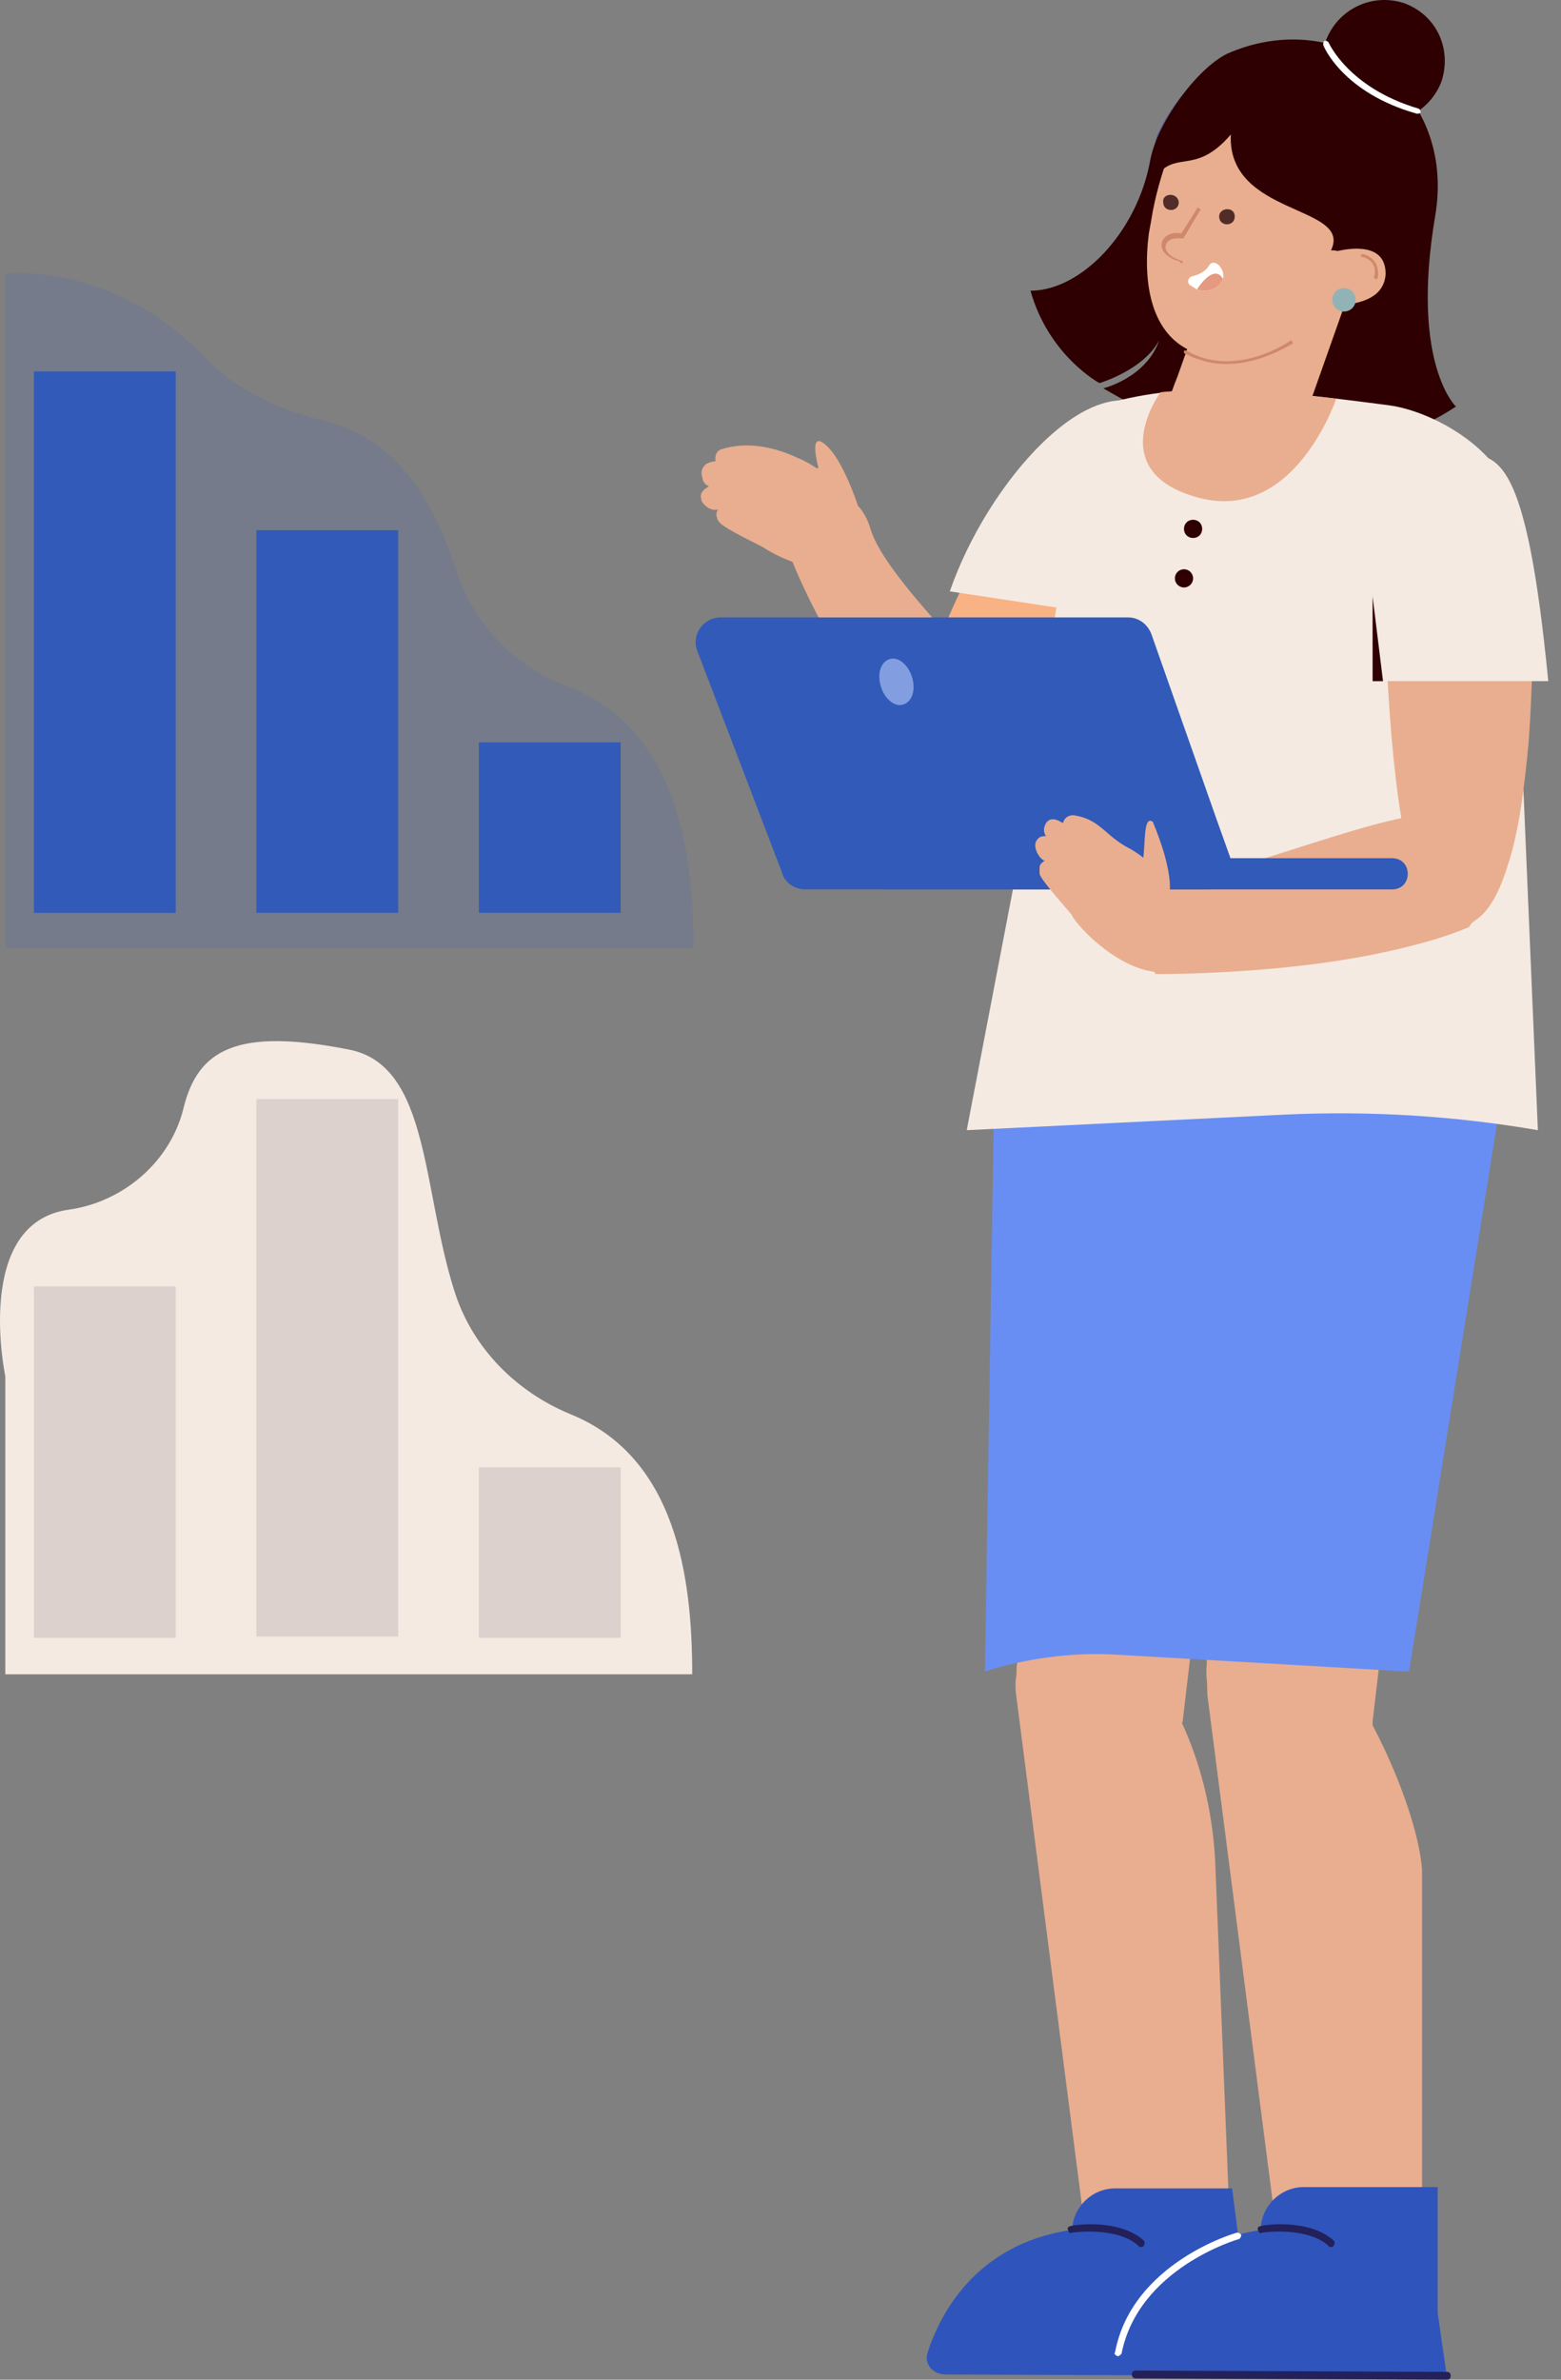 <?xml version="1.0" encoding="UTF-8"?> <svg xmlns="http://www.w3.org/2000/svg" width="105" height="160" viewBox="0 0 105 160" fill="none"><rect x="0" y="0" width="105" height="160" fill="#808080" stroke="none"/><path d="M0.356 112.571V92.531C0.356 92.531 -1.832 82.205 4.644 81.33C8.32 80.805 11.47 78.092 12.345 74.504C13.308 70.566 15.933 69.079 23.459 70.566C28.972 71.617 28.359 80.105 30.635 87.018C31.86 90.694 34.748 93.582 38.336 95.069C45.511 97.957 46.562 106.095 46.562 112.571H0.356Z" fill="#F4EAE2"></path><path opacity="0.3" d="M0.356 63.74V18.41C0.356 18.41 7.531 17.535 13.657 23.923C15.757 26.11 18.558 27.511 21.533 28.211C24.946 28.998 28.359 31.274 30.634 38.187C31.772 41.862 34.572 44.838 38.16 46.15C45.511 48.951 46.648 57.177 46.648 63.74H0.356Z" fill="#3660CD" fill-opacity="0.5"></path><path d="M32.209 49.912H41.748V61.376H32.209V49.912Z" fill="#325AB8"></path><path d="M17.246 35.648H26.784V61.376H17.246V35.648Z" fill="#325AB8"></path><path d="M2.281 24.973H11.819V61.377H2.281V24.973Z" fill="#325AB8"></path><path d="M78.502 156.411L78.94 156.324C81.39 155.974 83.14 153.786 82.79 151.336L81.74 125.17C81.39 117.994 78.152 111.869 74.389 109.331C73.864 108.981 73.339 108.806 72.639 108.893L72.202 108.981C69.751 109.331 68.001 111.519 68.351 113.969L73.339 152.648C73.777 155.011 76.052 156.674 78.502 156.411Z" fill="#E9AE8F"></path><path d="M79.465 116.508H70.977C69.139 115.72 68.089 113.708 68.439 111.695L68.351 74.241C68.789 71.79 77.802 69.253 80.253 69.69L80.69 69.778C83.141 70.215 84.803 72.49 84.366 74.941L79.553 115.72C79.465 115.983 79.465 116.246 79.465 116.508Z" fill="#E9AE8F"></path><path d="M63.625 159.651L84.54 159.738L83.402 151.862L78.677 152.737C78.677 152.737 78.589 152.562 78.327 152.3C76.839 150.462 74.389 149.587 72.026 149.937C65.55 150.9 63.188 155.713 62.4 158.163C62.137 158.951 62.75 159.651 63.625 159.651Z" fill="#2F55BC"></path><path d="M82.878 147.137L84.016 155.975L82.265 157.375L72.114 154.4V150.025C72.114 148.449 73.427 147.137 75.002 147.137H82.878Z" fill="#2F55BC"></path><path d="M76.751 151.074C76.839 151.074 76.927 151.074 76.927 150.987C77.014 150.899 77.014 150.724 76.927 150.637C75.264 149.149 72.201 149.587 72.026 149.674C71.851 149.674 71.763 149.849 71.851 149.937C71.851 150.112 72.026 150.199 72.114 150.112C72.114 150.112 75.089 149.674 76.576 150.987C76.576 151.074 76.664 151.074 76.751 151.074Z" fill="#23205A"></path><path d="M91.366 156.413L91.803 156.325C94.254 155.975 96.004 153.788 95.654 151.337V125.697C95.304 121.146 91.016 111.958 87.253 109.332C86.728 108.982 86.203 108.807 85.502 108.895L85.065 108.982C82.615 109.332 80.864 103.907 81.215 113.97L86.203 152.65C86.64 155.013 88.915 156.675 91.366 156.413Z" fill="#E9AE8F"></path><path d="M76.4 159.649L97.315 159.736L96.178 151.86L91.452 152.735C91.452 152.735 91.365 152.56 91.102 152.298C89.615 150.46 87.164 149.585 84.802 149.935C78.326 150.898 75.963 155.711 75.175 158.161C74.913 158.949 75.525 159.649 76.4 159.649Z" fill="#2F55BC"></path><path d="M96.703 147.136V155.975L94.953 157.375L84.802 154.4V149.937C84.802 148.361 86.114 147.049 87.69 147.049H96.703V147.136Z" fill="#2F55BC"></path><path d="M89.528 151.074C89.615 151.074 89.703 151.074 89.703 150.987C89.79 150.899 89.79 150.724 89.703 150.637C88.04 149.149 84.977 149.587 84.802 149.674C84.627 149.674 84.54 149.849 84.627 149.937C84.627 150.112 84.802 150.199 84.89 150.112C84.89 150.112 87.865 149.674 89.353 150.987C89.353 151.074 89.44 151.074 89.528 151.074Z" fill="#23205A"></path><path d="M92.241 116.508H83.753C81.915 115.72 80.865 113.708 81.215 111.695L81.128 74.241C81.565 71.79 90.579 69.253 93.029 69.69L93.467 69.778C95.917 70.215 97.579 72.49 97.142 74.941L92.329 115.72C92.329 115.983 92.329 116.246 92.241 116.508Z" fill="#E9AE8F"></path><path d="M101.779 68.814L94.778 112.394L75.176 111.257C72.376 111.082 69.488 111.432 66.775 112.219L66.25 112.394L66.95 68.814H101.779Z" fill="#698EF3"></path><path d="M67.301 34.337C65.376 38.012 63.8 41.25 62.838 43.875C61.7 47.026 60.562 50.701 63.975 51.926C64.938 52.276 66.163 52.189 67.301 51.314C68.963 50.001 70.539 47.113 71.939 45.188C73.776 42.65 75.089 40.375 75.089 40.375C75.089 40.375 76.927 35.037 72.901 32.937C68.876 30.661 67.301 34.337 67.301 34.337Z" fill="#F8B283"></path><path d="M47.523 31.185C47.698 31.097 47.961 31.01 48.136 31.01C48.048 30.66 48.223 30.31 48.486 30.222C50.324 29.61 52.249 30.135 53.562 30.747C54.437 31.097 54.962 31.535 55.049 31.535L55.137 31.622C55.312 31.71 55.487 31.797 55.662 31.973C56.799 32.848 58.025 34.16 58.55 36.086C58.725 36.785 58.637 37.223 58.374 37.486C58.287 37.661 58.2 37.836 58.025 37.923C57.587 38.098 57.062 38.186 56.624 38.273C54.087 38.536 51.549 36.961 51.461 36.873C51.199 36.698 48.748 35.56 48.398 35.123C48.311 35.035 48.223 34.86 48.223 34.773C48.136 34.598 48.223 34.335 48.311 34.248C48.048 34.335 47.698 34.248 47.436 33.985C47.261 33.81 47.173 33.723 47.173 33.548C47.086 33.285 47.173 33.11 47.348 32.935C47.436 32.848 47.611 32.76 47.698 32.673C47.611 32.673 47.436 32.585 47.348 32.41C47.261 32.322 47.261 32.235 47.261 32.148C47.086 31.71 47.261 31.36 47.523 31.185Z" fill="#E9AE8F"></path><path d="M52.249 35.997C52.162 36.085 53.299 37.748 53.299 37.748C53.299 37.748 55.75 44.136 60.213 49.036C60.738 49.649 61.35 50.174 61.875 50.699C63.188 51.924 65.288 51.837 66.513 50.524C67.564 49.299 68.351 47.811 67.301 46.586C66.776 45.973 66.251 45.448 65.726 44.836C62.575 41.423 59.25 37.835 58.55 35.56C58.375 34.947 58.112 34.51 57.85 34.16C55.925 32.059 52.774 35.122 52.249 35.997Z" fill="#E9AE8F"></path><path d="M63.889 39.761C66.426 32.41 73.427 24.534 77.54 27.597C79.378 28.997 81.828 32.497 75.44 41.511L63.889 39.761Z" fill="#F4EAE2"></path><path d="M95.655 13.243C95.655 13.243 93.643 25.756 88.392 24.006C87.604 23.744 86.467 24.881 85.679 24.706C82.004 23.831 82.091 18.143 84.892 13.593C87.954 8.605 95.83 6.767 95.655 13.243Z" fill="#555A94"></path><path d="M87.779 20.072C87.779 20.072 80.428 21.647 77.978 11.583C77.715 10.62 77.452 10.008 77.89 8.958C80.69 3.357 84.978 2.307 90.579 6.333C95.917 10.358 95.042 19.809 87.779 20.072Z" fill="#555A94"></path><path d="M91.104 20.159C91.104 20.159 89.616 17.884 91.104 15.258C91.279 14.996 91.454 14.821 91.716 14.733C92.941 14.208 94.079 16.046 94.254 18.146C94.342 20.421 92.329 22.259 91.104 20.159Z" fill="#555A94"></path><path d="M77.366 10.795C76.491 15.608 72.728 19.546 69.315 19.546C70.54 23.921 73.953 25.759 73.953 25.759C73.953 25.759 76.928 24.884 77.978 22.871C77.103 25.409 74.215 26.109 74.215 26.109C74.215 26.109 77.278 27.947 79.291 28.559C84.717 30.31 86.904 30.835 91.98 29.872C95.305 29.172 97.931 27.334 97.931 27.334C97.931 27.334 94.868 24.446 96.531 14.558C98.018 5.982 90.055 0.294 82.529 3.619C80.429 4.669 77.803 8.345 77.366 10.795Z" fill="#2E0001"></path><path d="M103.444 75.988C97.844 75.025 92.156 74.675 86.467 74.938L65.027 75.988L69.578 52.272C69.578 49.035 72.291 33.283 73.078 28.732C73.253 27.945 73.691 27.332 74.391 27.157C79.817 25.582 85.33 26.194 93.381 27.244C96.794 27.682 102.044 30.92 101.694 34.77L103.444 75.988Z" fill="#F4EAE2"></path><path d="M82.003 31.007C84.366 31.795 86.904 30.57 87.691 28.294L91.279 18.143L82.791 15.168L79.203 25.319C77.015 30.657 79.64 30.22 82.003 31.007Z" fill="#E9AE8F"></path><path d="M80.691 24.181C83.754 25.232 86.817 23.131 86.904 23.131C86.992 23.131 86.992 23.044 86.904 22.956C86.904 22.869 86.817 22.869 86.729 22.956C86.729 22.956 83.054 25.494 79.816 23.569C79.728 23.569 79.641 23.569 79.641 23.569C79.641 23.656 79.641 23.744 79.641 23.744C79.991 23.919 80.341 24.094 80.691 24.181Z" fill="#D0886A"></path><path d="M80.252 23.657C86.115 26.107 91.716 18.056 91.716 18.056C91.716 18.056 94.341 13.943 92.679 10.442C89.703 4.317 82.09 4.929 80.252 7.117C79.465 8.08 78.152 11.055 77.54 14.205C77.452 14.73 77.364 15.255 77.277 15.693C76.839 19.106 77.452 22.519 80.252 23.657Z" fill="#E9AE8F"></path><path d="M79.203 17.531C78.853 17.443 77.977 17.006 78.152 16.306C78.328 15.693 79.028 15.606 79.465 15.693L80.515 14.03C80.515 13.943 80.603 13.943 80.69 14.03C80.778 14.03 80.778 14.118 80.69 14.206L79.64 15.956L79.553 16.043C79.553 16.043 78.59 15.868 78.415 16.481C78.24 17.181 79.465 17.531 79.465 17.531C79.553 17.531 79.553 17.618 79.553 17.618C79.553 17.706 79.465 17.706 79.465 17.706C79.29 17.531 79.29 17.531 79.203 17.531Z" fill="#D0886A"></path><path d="M79.291 13.594C79.291 14.294 78.241 14.294 78.241 13.594C78.153 12.982 79.204 12.894 79.291 13.594Z" fill="#512C29"></path><path d="M83.055 14.557C83.055 15.257 82.005 15.257 82.005 14.557C82.005 13.945 83.055 13.857 83.055 14.557Z" fill="#512C29"></path><path d="M92.067 5.631C90.404 4.756 88.566 4.406 86.816 4.493C85.678 4.318 84.016 4.581 82.353 5.368C79.815 6.593 78.24 8.694 78.59 9.744C78.153 10.444 77.715 11.406 77.365 12.544C78.853 9.656 80.165 12.107 82.791 9.044C82.528 14.557 91.016 13.769 89.529 16.832C90.579 16.745 92.942 18.582 93.729 18.145C97.405 15.957 96.092 7.731 92.067 5.631Z" fill="#2E0001"></path><path d="M89.79 16.92C90.84 16.657 93.203 16.307 93.203 18.407C93.116 20.158 91.19 20.508 89.79 20.508V16.92Z" fill="#E9AE8F"></path><path d="M91.541 17.183C91.541 17.271 91.541 17.271 91.628 17.271C92.678 17.533 92.504 18.496 92.416 18.583C92.416 18.671 92.416 18.671 92.504 18.758C92.591 18.758 92.678 18.758 92.678 18.671C92.678 18.671 92.941 17.446 91.716 17.096C91.628 17.096 91.541 17.096 91.541 17.183Z" fill="#D0886A"></path><path d="M96.968 5.457C96.181 7.557 93.906 8.695 91.718 7.995C89.53 7.295 88.48 4.932 89.18 2.744C89.968 0.644 92.243 -0.494 94.431 0.207C96.618 0.994 97.668 3.269 96.968 5.457Z" fill="#2E0001"></path><path d="M95.306 7.645C90.318 6.245 89.005 3.094 89.005 3.007C89.005 2.919 89.005 2.832 89.093 2.744C89.18 2.744 89.268 2.744 89.355 2.832C89.355 2.832 90.668 5.895 95.393 7.295C95.481 7.295 95.568 7.47 95.568 7.557C95.481 7.645 95.393 7.645 95.306 7.645Z" fill="white"></path><path d="M93.204 42.824C93.379 47.637 93.729 51.75 94.254 54.988C94.867 58.838 95.742 61.288 96.967 62.076C97.667 62.514 98.455 62.514 99.33 61.813C100.205 61.201 100.905 59.888 101.43 58.138C102.218 55.775 102.568 52.625 102.83 49.825C103.093 46.149 103.093 42.999 103.093 42.999C103.093 42.999 101.955 36.698 97.317 37.398C92.767 38.186 93.204 42.824 93.204 42.824Z" fill="#E9AE8F"></path><path d="M93.029 45.798C92.241 36.697 93.291 30.222 98.454 30.484C100.73 30.659 102.655 30.484 104.143 45.798H93.029Z" fill="#F4EAE2"></path><path d="M82.265 18.759C82.002 19.372 81.302 19.722 80.515 19.459C80.34 19.372 80.252 19.284 80.077 19.197C79.815 19.022 79.902 18.672 80.165 18.584C80.515 18.497 81.04 18.322 81.302 17.884C81.652 17.272 82.44 18.059 82.265 18.759Z" fill="white"></path><path d="M82.266 18.758C82.003 19.371 81.303 19.721 80.515 19.458C80.778 19.021 81.741 17.796 82.266 18.758Z" fill="#E59981"></path><path d="M77.626 65.314C77.714 65.402 77.714 65.49 77.714 65.49C77.714 65.49 86.028 65.577 93.203 64.002C95.216 63.564 97.141 63.039 98.804 62.339C100.029 60.589 101.079 58.139 101.779 55.863C99.591 55.513 98.454 54.113 94.341 54.988C89.265 56.038 81.214 59.451 78.589 59.014C77.889 58.839 77.276 58.839 76.839 58.926C73.776 59.451 77.014 64.352 77.626 65.314Z" fill="#E9AE8F"></path><path d="M59.776 59.801H93.642C94.255 59.801 94.692 59.364 94.692 58.751C94.692 58.139 94.255 57.701 93.642 57.701H59.776C59.163 57.701 58.726 58.139 58.726 58.751C58.726 59.364 59.163 59.801 59.776 59.801Z" fill="#325AB8"></path><path d="M54.175 59.801H81.128C82.266 59.801 83.141 58.664 82.704 57.526L81.828 55.076L77.453 42.649C77.19 41.949 76.578 41.512 75.878 41.512H48.487C47.262 41.512 46.474 42.737 46.912 43.787L52.6 58.664C52.775 59.364 53.475 59.801 54.175 59.801Z" fill="#325AB8"></path><path d="M59.249 46.149C59.512 47.024 60.212 47.549 60.737 47.374C61.35 47.199 61.612 46.411 61.35 45.536C61.087 44.661 60.387 44.136 59.862 44.311C59.249 44.486 58.987 45.273 59.249 46.149Z" fill="#829EE1"></path><path d="M89.879 26.808C89.879 26.808 87.079 35.209 80.603 33.459C74.127 31.709 78.065 26.37 78.065 26.37L80.165 26.195L87.341 26.545L89.879 26.808Z" fill="#E9AE8F"></path><path d="M92.328 45.8V40.111L93.028 45.8H92.328Z" fill="#2E0001"></path><path d="M97.317 159.999C97.492 159.999 97.579 159.912 97.579 159.737C97.579 159.562 97.492 159.474 97.317 159.474L76.402 159.387C76.227 159.387 76.139 159.474 76.139 159.649C76.139 159.824 76.227 159.912 76.402 159.912L97.317 159.999Z" fill="#23205A"></path><path d="M75.178 158.425C75.265 158.425 75.353 158.337 75.44 158.25C76.578 152.474 83.316 150.549 83.316 150.549C83.404 150.549 83.491 150.374 83.491 150.286C83.491 150.199 83.316 150.111 83.229 150.111C83.141 150.111 76.14 152.124 75.003 158.162C74.915 158.25 75.003 158.337 75.178 158.425Z" fill="white"></path><path d="M71.501 55.338C71.589 54.987 71.851 54.812 72.201 54.812C74.039 55.075 74.301 56.213 76.052 57.088C76.664 57.438 77.189 57.875 77.714 58.4L77.364 58.05C78.064 58.751 77.977 58.751 77.977 58.838L78.064 58.925C78.152 59.1 78.239 59.276 78.414 59.45C79.115 60.676 79.727 62.338 79.29 64.176C79.115 64.876 78.852 65.139 78.502 65.226C78.414 65.401 78.152 65.401 77.977 65.401C77.452 65.314 76.927 65.226 76.489 65.051C73.951 64.089 72.114 61.726 72.114 61.551C71.939 61.288 70.013 59.188 69.926 58.751C69.926 58.575 69.926 58.488 69.926 58.313C69.926 58.138 70.101 57.963 70.276 57.875C69.926 57.788 69.401 56.913 69.751 56.475C69.926 56.213 70.189 56.213 70.364 56.213C70.276 56.125 70.101 55.775 70.364 55.338C70.713 54.812 71.326 55.25 71.501 55.338ZM76.314 59.013C76.314 59.013 76.314 58.925 76.227 58.925C76.314 58.925 76.314 58.925 76.314 59.013Z" fill="#E9AE8F"></path><path d="M78.064 60.589L78.677 59.976C78.677 59.976 78.939 58.576 77.539 55.251C76.664 54.638 77.277 58.401 76.489 58.839C75.614 59.364 78.064 60.589 78.064 60.589Z" fill="#E9AE8F"></path><path d="M56.8 34.248L57.763 34.16C57.763 34.16 56.713 30.835 55.487 29.872C54.35 28.91 55.05 31.447 55.05 31.447C55.05 31.447 52.862 33.11 56.8 34.248Z" fill="#E9AE8F"></path><path d="M79.64 35.56C79.64 35.91 79.903 36.172 80.253 36.172C80.603 36.172 80.865 35.91 80.865 35.56C80.865 35.21 80.603 34.947 80.253 34.947C79.903 34.947 79.64 35.21 79.64 35.56Z" fill="#2E0001"></path><path d="M79.64 39.499C79.302 39.499 79.028 39.224 79.028 38.886C79.028 38.548 79.302 38.273 79.64 38.273C79.979 38.273 80.253 38.548 80.253 38.886C80.253 39.224 79.979 39.499 79.64 39.499Z" fill="#2E0001"></path><path d="M89.616 20.159C89.616 20.596 89.966 20.946 90.404 20.946C90.841 20.946 91.191 20.596 91.191 20.159C91.191 19.721 90.841 19.371 90.404 19.371C89.966 19.371 89.616 19.721 89.616 20.159Z" fill="#91B3B5"></path><path d="M32.209 98.656H41.748V110.12H32.209V98.656Z" fill="#DDD1CE"></path><path d="M17.246 73.891H26.784V110.032H17.246V73.891Z" fill="#DDD1CE"></path><path d="M2.281 86.492H11.819V110.12H2.281V86.492Z" fill="#DDD1CE"></path></svg> 